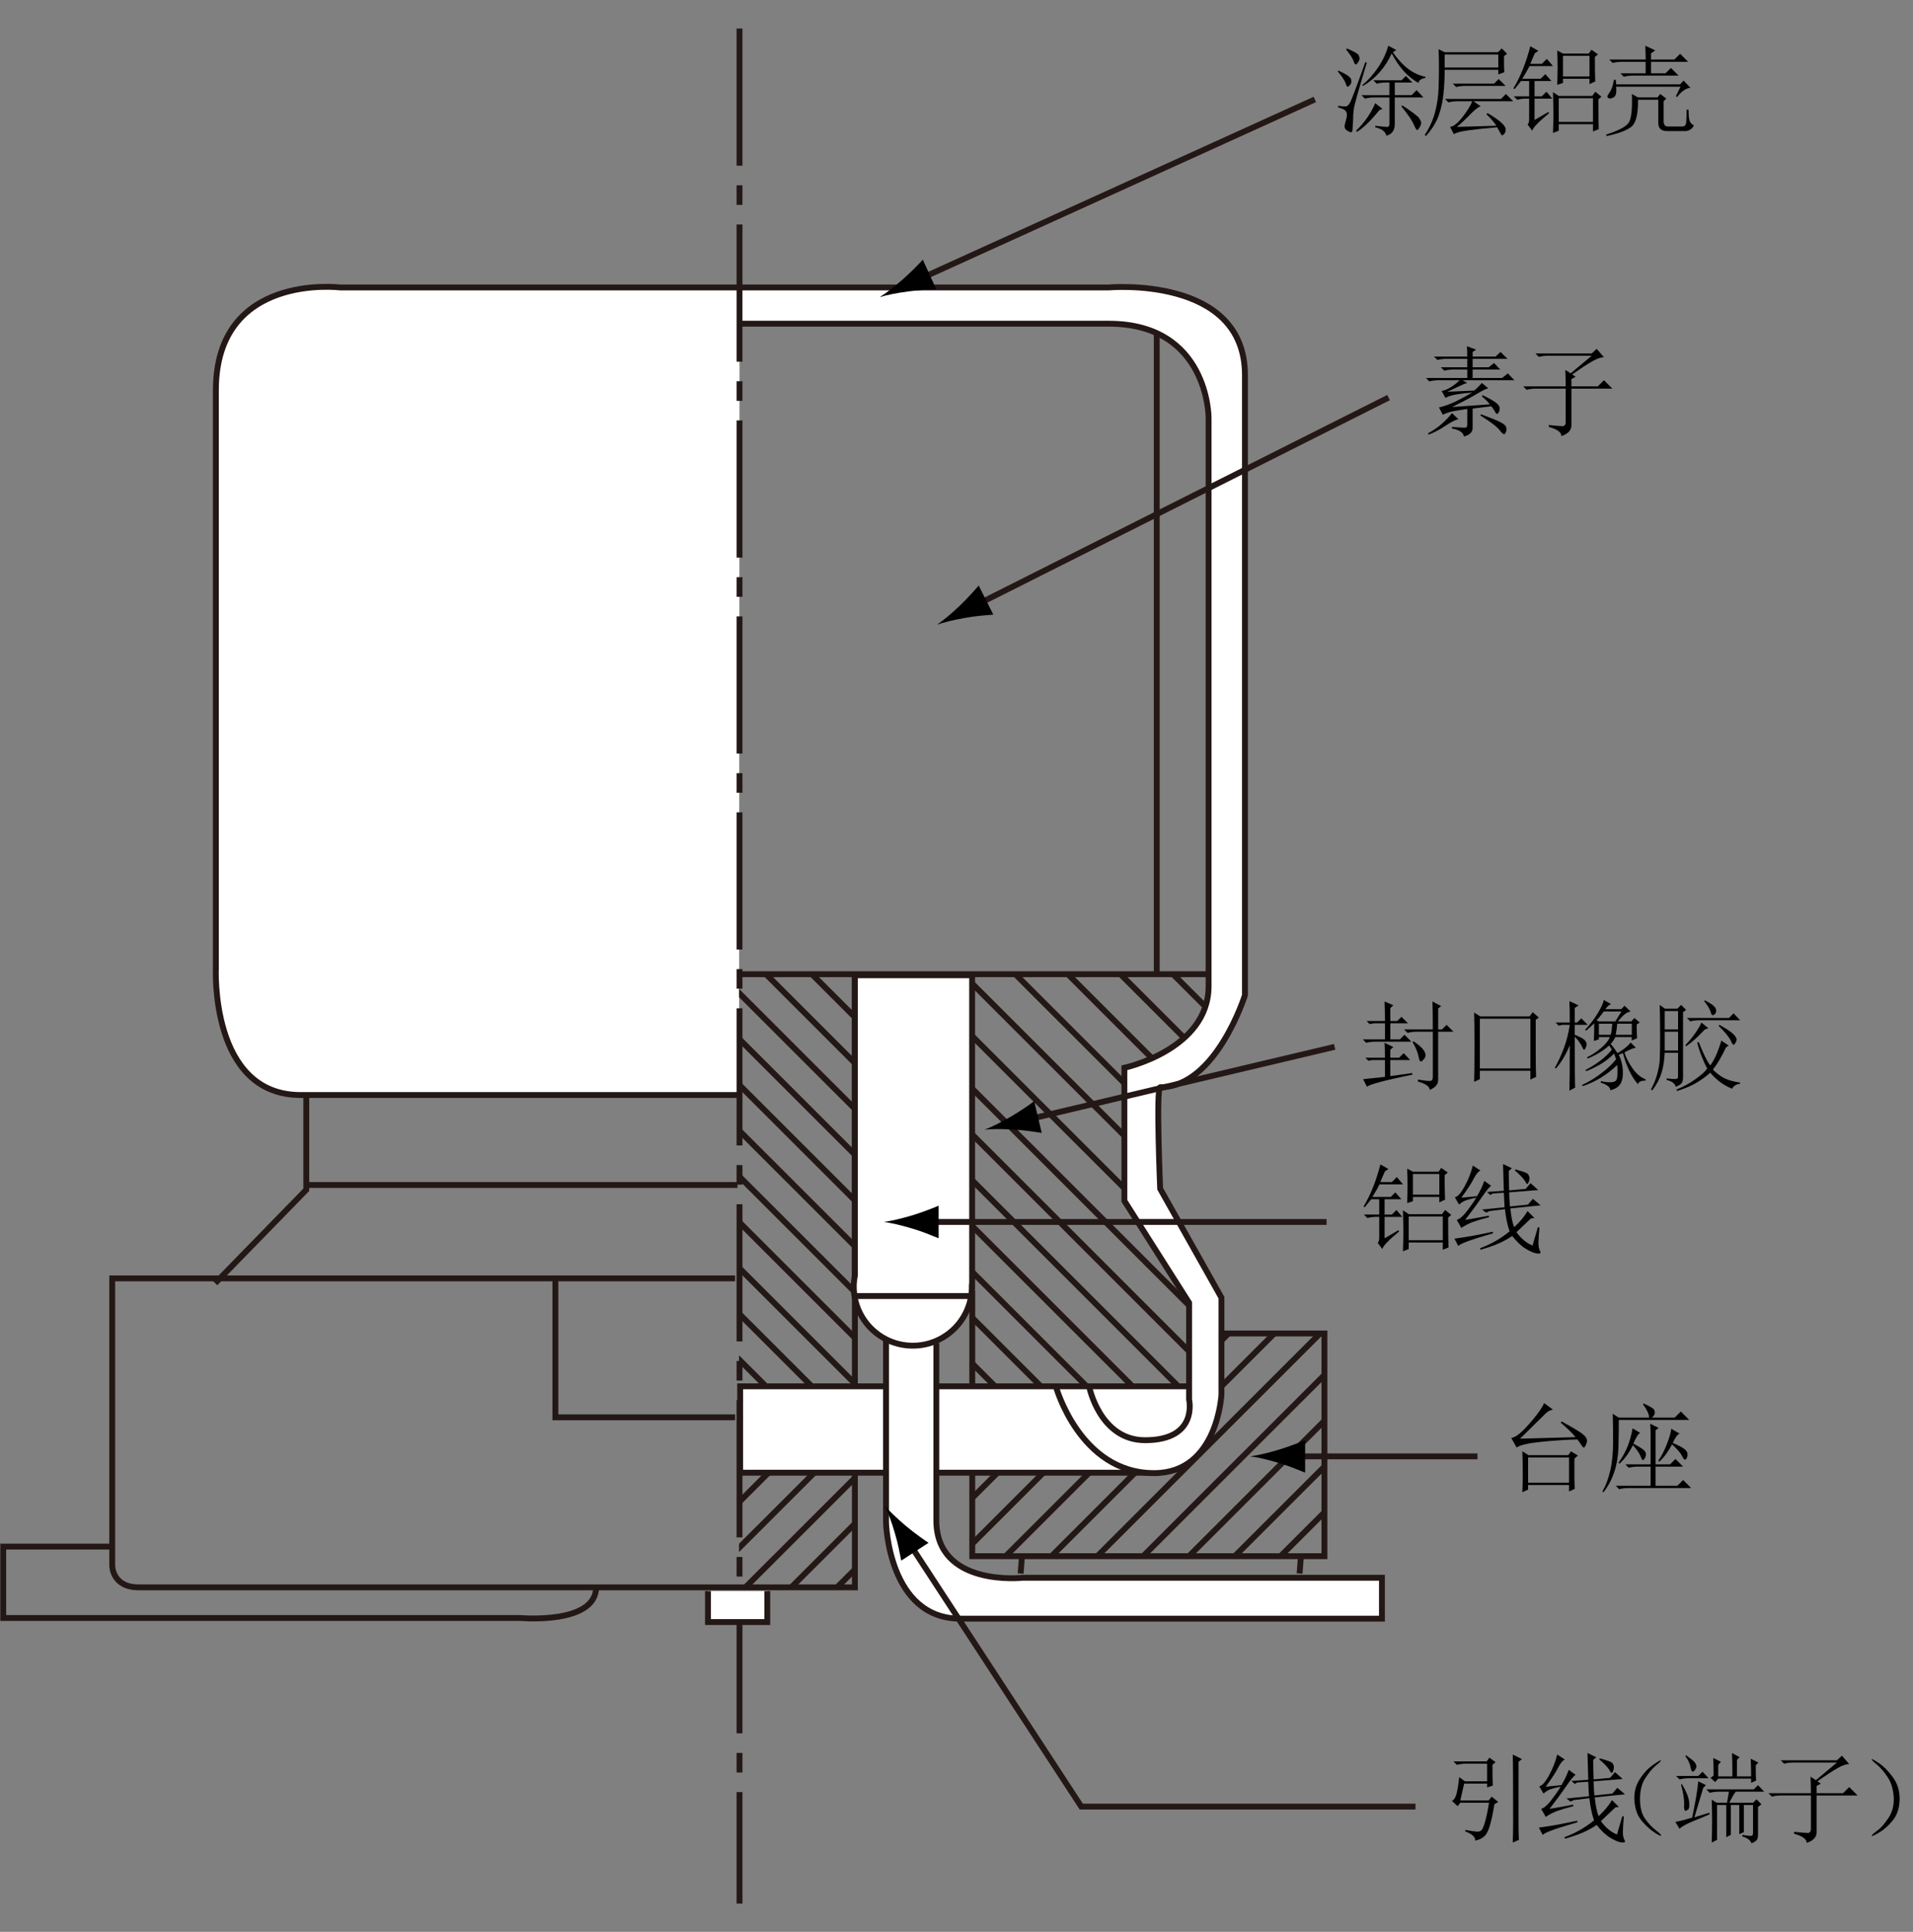 <?xml version="1.0" encoding="UTF-8"?>
<svg id="uuid-9ef6440a-3fce-44c2-acfc-bb92e21cd3b8" data-name="レイヤー 1" xmlns="http://www.w3.org/2000/svg" xmlns:xlink="http://www.w3.org/1999/xlink" viewBox="0 0 141.391 142.792">
  <rect x="0" y="0" width="141.391" height="142.792" fill="#808080" stroke="none"/>
  <defs>
    <clipPath id="uuid-227b4417-421e-4b1c-85d3-a7f8e9eae25e">
      <polyline points="88.882 98.564 88.882 105.457 73.443 105.457 73.443 104.661 62.19 104.661 62.19 106.054 54.621 106.054 54.621 117.329 63.185 117.329 63.185 106.352 71.851 106.352 71.851 115.016 97.889 115.016 97.889 98.564 88.882 98.564" style="fill: none;"/>
    </clipPath>
    <clipPath id="uuid-ddfeb444-65cb-4cc0-aa5a-e4e895c4fac3">
      <rect width="185.973" height="141.352" style="fill: none;"/>
    </clipPath>
    <clipPath id="uuid-492779d0-5bc3-4988-827a-925a91b559aa">
      <path d="M83.205,78.775c7.47-1.795,5.976-6.773,5.976-6.773h-17.33v7.368h-8.765v-7.368h-8.465v30.468h8.465v-19.417h8.765v19.417h16.036v-6.074l-4.681-7.666-.101,.036v-9.97c.036-.009,.065-.014,.101-.022" style="fill: none;"/>
    </clipPath>
    <clipPath id="uuid-b5a57573-bae3-4da0-9eba-aa0a7692ca21">
      <rect width="185.973" height="141.352" style="fill: none;"/>
    </clipPath>
  </defs>
  <g style="clip-path: url(#uuid-227b4417-421e-4b1c-85d3-a7f8e9eae25e);">
    <line x1="112.388" y1="97.293" x2="91.122" y2="118.55" style="fill: #fff;"/>
    <line x1="112.388" y1="97.293" x2="91.122" y2="118.55" style="fill: none; stroke: #231815; stroke-width: .434px;"/>
    <line x1="109.001" y1="97.293" x2="87.737" y2="118.55" style="fill: #fff;"/>
    <line x1="109.001" y1="97.293" x2="87.737" y2="118.55" style="fill: none; stroke: #231815; stroke-width: .434px;"/>
    <line x1="105.614" y1="97.293" x2="84.35" y2="118.55" style="fill: #fff;"/>
    <line x1="105.614" y1="97.293" x2="84.35" y2="118.55" style="fill: none; stroke: #231815; stroke-width: .434px;"/>
    <line x1="102.229" y1="97.293" x2="80.964" y2="118.55" style="fill: #fff;"/>
    <line x1="102.229" y1="97.293" x2="80.964" y2="118.55" style="fill: none; stroke: #231815; stroke-width: .434px;"/>
    <line x1="98.842" y1="97.293" x2="77.577" y2="118.55" style="fill: #fff;"/>
    <line x1="98.842" y1="97.293" x2="77.577" y2="118.55" style="fill: none; stroke: #231815; stroke-width: .434px;"/>
    <line x1="95.455" y1="97.293" x2="74.192" y2="118.55" style="fill: #fff;"/>
    <line x1="95.455" y1="97.293" x2="74.192" y2="118.55" style="fill: none; stroke: #231815; stroke-width: .434px;"/>
    <line x1="92.07" y1="97.293" x2="70.805" y2="118.55" style="fill: #fff;"/>
    <line x1="92.07" y1="97.293" x2="70.805" y2="118.55" style="fill: none; stroke: #231815; stroke-width: .434px;"/>
    <line x1="88.684" y1="97.293" x2="67.419" y2="118.55" style="fill: #fff;"/>
    <line x1="88.684" y1="97.293" x2="67.419" y2="118.55" style="fill: none; stroke: #231815; stroke-width: .434px;"/>
    <line x1="85.296" y1="97.293" x2="64.032" y2="118.55" style="fill: #fff;"/>
    <line x1="85.296" y1="97.293" x2="64.032" y2="118.55" style="fill: none; stroke: #231815; stroke-width: .434px;"/>
    <line x1="81.911" y1="97.293" x2="60.646" y2="118.55" style="fill: #fff;"/>
    <line x1="81.911" y1="97.293" x2="60.646" y2="118.55" style="fill: none; stroke: #231815; stroke-width: .434px;"/>
    <line x1="78.524" y1="97.293" x2="57.259" y2="118.55" style="fill: #fff;"/>
    <line x1="78.524" y1="97.293" x2="57.259" y2="118.55" style="fill: none; stroke: #231815; stroke-width: .434px;"/>
    <line x1="75.137" y1="97.293" x2="53.872" y2="118.55" style="fill: #fff;"/>
    <line x1="75.137" y1="97.293" x2="53.872" y2="118.55" style="fill: none; stroke: #231815; stroke-width: .434px;"/>
    <line x1="71.751" y1="97.293" x2="50.485" y2="118.55" style="fill: #fff;"/>
    <line x1="71.751" y1="97.293" x2="50.485" y2="118.55" style="fill: none; stroke: #231815; stroke-width: .434px;"/>
    <line x1="68.364" y1="97.293" x2="47.101" y2="118.55" style="fill: #fff;"/>
    <line x1="68.364" y1="97.293" x2="47.101" y2="118.55" style="fill: none; stroke: #231815; stroke-width: .434px;"/>
    <line x1="64.978" y1="97.293" x2="43.714" y2="118.55" style="fill: #fff;"/>
    <line x1="64.978" y1="97.293" x2="43.714" y2="118.55" style="fill: none; stroke: #231815; stroke-width: .434px;"/>
  </g>
  <polyline points="89.878 98.564 97.889 98.564 97.889 115.027 71.86 115.027 71.86 95.38" style="fill: none; stroke: #231815; stroke-width: .434px;"/>
  <path d="M54.331,94.494H8.295v21.243s0,1.592,1.946,1.592H63.185v-45.139" style="fill: none; stroke: #231815; stroke-width: .434px;"/>
  <polyline points="88.821 102.47 54.706 102.47 54.706 108.856 85.518 108.856 88.782 104.264 88.821 102.47" style="fill: #fff;"/>
  <polygon points="88.821 102.47 54.706 102.47 54.706 108.856 85.518 108.856 88.782 104.264 88.821 102.47" style="fill: none; stroke: #231815; stroke-width: .434px;"/>
  <g style="clip-path: url(#uuid-ddfeb444-65cb-4cc0-aa5a-e4e895c4fac3);">
    <g>
      <path d="M54.625,80.939H22.223c-6.71,0-6.267-9.391-6.267-9.391V28.846c0-8.719,9.173-7.599,9.173-7.599h56.815s10.071-.903,10.071,6.479v45.835s-2.136,6.804-6.266,6.804c-.317,0,0,7.504,0,7.504l4.529,8.048v7.155s-.279,5.814-4.978,5.814c-5.498,0-7.264-6.416-7.264-6.416h2.459s.78,3.983,4.136,3.983c3.953,0,3.256-3.002,3.256-3.002v-7.155l-4.783-7.532v-9.837s6.224-1.343,6.224-6.036V30.858s-.003-6.932-7.384-6.932h-27.285" style="fill: #fff;"/>
      <path d="M54.625,80.939H22.223c-6.71,0-6.267-9.391-6.267-9.391V28.846c0-8.719,9.173-7.599,9.173-7.599h56.815s10.071-.903,10.071,6.479v45.835s-2.136,6.804-6.266,6.804c-.317,0,0,7.504,0,7.504l4.529,8.048v7.155s-.279,5.814-4.978,5.814c-5.498,0-7.264-6.416-7.264-6.416h2.459s.78,3.983,4.136,3.983c3.953,0,3.256-3.002,3.256-3.002v-7.155l-4.783-7.532v-9.837s6.224-1.343,6.224-6.036V30.858s-.003-6.932-7.384-6.932h-27.285" style="fill: none; stroke: #231815; stroke-width: .434px;"/>
      <line x1="54.658" y1="2.108" x2="54.658" y2="140.704" style="fill: none; stroke: #231815; stroke-dasharray: 0 0 0 0 10.14 1.448 1.448 1.448; stroke-width: .434px;"/>
    </g>
  </g>
  <polyline points="22.637 80.861 22.637 87.943 15.906 94.848" style="fill: none; stroke: #231815; stroke-width: .434px;"/>
  <line x1="54.507" y1="72.01" x2="89.212" y2="72.01" style="fill: none; stroke: #231815; stroke-width: .434px;"/>
  <line x1="22.637" y1="87.59" x2="54.507" y2="87.59" style="fill: none; stroke: #231815; stroke-width: .434px;"/>
  <polyline points="41.049 94.494 41.049 104.763 54.331 104.763" style="fill: none; stroke: #231815; stroke-width: .434px;"/>
  <line x1="85.496" y1="71.835" x2="85.496" y2="24.567" style="fill: none; stroke: #231815; stroke-width: .434px;"/>
  <path d="M65.487,98.921v13.628s.178,7.095,5.489,7.095h31.164v-3.022h-26.56s-6.375,.706-6.375-4.249v-13.098" style="fill: #fff;"/>
  <path d="M65.487,98.921v13.628s.178,7.095,5.489,7.095h31.164v-3.022h-26.56s-6.375,.706-6.375-4.249v-13.098" style="fill: none; stroke: #231815; stroke-width: .434px;"/>
  <g style="clip-path: url(#uuid-492779d0-5bc3-4988-827a-925a91b559aa);">
    <line x1="53.35" y1="61.97" x2="90.176" y2="98.785" style="fill: #fff;"/>
    <line x1="53.35" y1="61.97" x2="90.176" y2="98.785" style="fill: none; stroke: #231815; stroke-width: .434px;"/>
    <line x1="53.35" y1="58.087" x2="90.176" y2="94.904" style="fill: #fff;"/>
    <line x1="53.35" y1="58.087" x2="90.176" y2="94.904" style="fill: none; stroke: #231815; stroke-width: .434px;"/>
    <line x1="53.35" y1="54.204" x2="90.176" y2="91.021" style="fill: #fff;"/>
    <line x1="53.35" y1="54.204" x2="90.176" y2="91.021" style="fill: none; stroke: #231815; stroke-width: .434px;"/>
    <line x1="53.35" y1="50.321" x2="90.176" y2="87.136" style="fill: #fff;"/>
    <line x1="53.35" y1="50.321" x2="90.176" y2="87.136" style="fill: none; stroke: #231815; stroke-width: .434px;"/>
    <line x1="53.35" y1="46.438" x2="90.176" y2="83.255" style="fill: #fff;"/>
    <line x1="53.35" y1="46.438" x2="90.176" y2="83.255" style="fill: none; stroke: #231815; stroke-width: .434px;"/>
    <line x1="53.35" y1="42.555" x2="90.176" y2="79.37" style="fill: #fff;"/>
    <line x1="53.35" y1="42.555" x2="90.176" y2="79.37" style="fill: none; stroke: #231815; stroke-width: .434px;"/>
    <line x1="53.35" y1="38.672" x2="90.176" y2="75.487" style="fill: #fff;"/>
    <line x1="53.35" y1="38.672" x2="90.176" y2="75.487" style="fill: none; stroke: #231815; stroke-width: .434px;"/>
    <line x1="53.35" y1="34.788" x2="90.176" y2="71.604" style="fill: none; stroke: #231815; stroke-width: .434px;"/>
    <line x1="53.35" y1="65.354" x2="90.176" y2="102.173" style="fill: #fff;"/>
    <line x1="53.35" y1="65.354" x2="90.176" y2="102.173" style="fill: none; stroke: #231815; stroke-width: .434px;"/>
    <line x1="53.35" y1="68.743" x2="90.176" y2="105.558" style="fill: #fff;"/>
    <line x1="53.35" y1="68.743" x2="90.176" y2="105.558" style="fill: none; stroke: #231815; stroke-width: .434px;"/>
    <line x1="53.35" y1="72.127" x2="90.176" y2="108.942" style="fill: #fff;"/>
    <line x1="53.35" y1="72.127" x2="90.176" y2="108.942" style="fill: none; stroke: #231815; stroke-width: .434px;"/>
    <line x1="53.35" y1="75.511" x2="90.176" y2="112.329" style="fill: #fff;"/>
    <line x1="53.35" y1="75.511" x2="90.176" y2="112.329" style="fill: none; stroke: #231815; stroke-width: .434px;"/>
    <line x1="53.35" y1="78.898" x2="90.176" y2="115.713" style="fill: #fff;"/>
    <line x1="53.35" y1="78.898" x2="90.176" y2="115.713" style="fill: none; stroke: #231815; stroke-width: .434px;"/>
    <line x1="53.35" y1="82.283" x2="90.176" y2="119.099" style="fill: #fff;"/>
    <line x1="53.35" y1="82.283" x2="90.176" y2="119.099" style="fill: none; stroke: #231815; stroke-width: .434px;"/>
    <line x1="53.35" y1="85.669" x2="90.176" y2="122.484" style="fill: #fff;"/>
    <line x1="53.35" y1="85.669" x2="90.176" y2="122.484" style="fill: none; stroke: #231815; stroke-width: .434px;"/>
    <line x1="53.35" y1="89.053" x2="90.176" y2="125.87" style="fill: #fff;"/>
    <line x1="53.35" y1="89.053" x2="90.176" y2="125.87" style="fill: none; stroke: #231815; stroke-width: .434px;"/>
    <line x1="53.35" y1="92.439" x2="90.176" y2="129.253" style="fill: #fff;"/>
    <line x1="53.35" y1="92.439" x2="90.176" y2="129.253" style="fill: none; stroke: #231815; stroke-width: .434px;"/>
    <line x1="53.35" y1="95.826" x2="90.176" y2="132.641" style="fill: #fff;"/>
    <line x1="53.35" y1="95.826" x2="90.176" y2="132.641" style="fill: none; stroke: #231815; stroke-width: .434px;"/>
    <line x1="53.35" y1="99.21" x2="90.176" y2="136.026" style="fill: #fff;"/>
    <line x1="53.35" y1="99.21" x2="90.176" y2="136.026" style="fill: none; stroke: #231815; stroke-width: .434px;"/>
  </g>
  <path d="M63.185,72.088v22.194c-.053,.267-.084,.539-.084,.822,0,2.411,1.956,4.363,4.366,4.363s4.366-1.952,4.366-4.363h.017v-23.016h-8.666" style="fill: #fff;"/>
  <path d="M63.185,72.088v22.194c-.053,.267-.084,.539-.084,.822,0,2.411,1.956,4.363,4.366,4.363s4.366-1.952,4.366-4.363h.017v-23.016h-8.666Z" style="fill: none; stroke: #231815; stroke-width: .434px;"/>
  <g style="clip-path: url(#uuid-b5a57573-bae3-4da0-9eba-aa0a7692ca21);">
    <g>
      <line x1="63.185" y1="95.799" x2="71.751" y2="95.799" style="fill: none; stroke: #231815; stroke-width: .434px;"/>
      <path d="M8.206,114.319H.239v5.277H38.485s5.577,.497,5.577-2.289" style="fill: none; stroke: #231815; stroke-width: .434px;"/>
    </g>
  </g>
  <rect x="52.328" y="117.605" width="4.382" height="2.291" style="fill: #fff;"/>
  <polyline points="56.71 117.605 56.71 119.895 52.328 119.895 52.328 117.605" style="fill: none; stroke: #231815; stroke-width: .434px;"/>
  <line x1="75.536" y1="115.016" x2="75.436" y2="116.31" style="fill: #fff;"/>
  <line x1="75.536" y1="115.016" x2="75.436" y2="116.31" style="fill: none; stroke: #231815; stroke-width: .434px;"/>
  <line x1="96.153" y1="115.016" x2="96.053" y2="116.31" style="fill: #fff;"/>
  <line x1="96.153" y1="115.016" x2="96.053" y2="116.31" style="fill: none; stroke: #231815; stroke-width: .434px;"/>
  <g>
    <path d="M98.929,5.221c.585,.264,.896,.481,.935,.65,.037,.17,.014,.302-.071,.396-.085,.095-.146,.142-.184,.142-.057,0-.104-.075-.142-.226-.076-.227-.273-.528-.595-.905l.057-.057Zm2.094-.594c-.604,2-.924,3.14-.962,3.423s-.057,.585-.057,.905c-.019,.339-.033,.561-.042,.665-.01,.104-.043,.156-.099,.156-.057,0-.151-.038-.283-.113-.133-.076-.198-.179-.198-.311,0-.113,.028-.254,.085-.424,.057-.188,.085-.339,.085-.453s-.038-.212-.113-.297c-.076-.085-.255-.165-.538-.241v-.113c.321,.038,.519,.052,.595,.042,.075-.009,.165-.094,.269-.255,.104-.16,.485-1.164,1.146-3.013l.112,.028Zm-1.471-1.046c.527,.226,.815,.392,.863,.495,.047,.104,.07,.184,.07,.24,0,.095-.038,.194-.113,.297-.075,.104-.123,.156-.142,.156-.075,0-.132-.075-.17-.226-.095-.245-.282-.538-.565-.877l.057-.085Zm2.094,4.045l.537,.424-.226,.085c-.661,.811-1.217,1.348-1.67,1.612l-.057-.085c.623-.603,1.094-1.282,1.415-2.037Zm-.142-1.697h2.094l.312-.311,.48,.481h-1.301v.934h1.245l.367-.368,.51,.538h-2.122v1.896c.019,.509-.189,.82-.623,.933-.057-.302-.33-.509-.82-.622v-.113c.472,.057,.764,.085,.877,.085s.17-.075,.17-.227v-1.952h-1.132c-.245,0-.472,.028-.679,.085l-.255-.254h2.065v-.934h-.255c-.245,0-.472,.028-.679,.085l-.255-.255Zm1.104-2.546l.595,.312-.255,.169c.717,1.038,1.518,1.641,2.405,1.811v.085c-.321,.057-.491,.179-.51,.368-.773-.415-1.434-1.141-1.98-2.178-.472,1.037-1.18,1.839-2.122,2.404l-.057-.057c.434-.358,.825-.796,1.174-1.315s.599-1.051,.75-1.599Zm1.047,4.413c.717,.472,1.127,.783,1.231,.933,.103,.151,.155,.274,.155,.368,0,.075-.038,.179-.113,.311s-.132,.198-.17,.198c-.057,0-.113-.066-.17-.198-.113-.264-.25-.514-.41-.75s-.363-.504-.608-.806l.085-.057Z"/>
    <path d="M105.307,9.972c.358-.547,.612-1.112,.764-1.697s.236-1.165,.255-1.74,.028-1.104,.028-1.584-.01-.919-.028-1.315l.453,.226h3.933l.283-.283,.396,.396-.227,.17v.636c0,.217,.009,.401,.028,.552l-.453,.169v-.339h-3.961c0,.566-.028,1.141-.085,1.726s-.175,1.131-.354,1.641c-.18,.509-.495,1.018-.948,1.527l-.085-.085Zm1.472-5.94v.961h3.961v-.961h-3.961Zm3.169,4.328c.358,.208,.665,.415,.92,.623,.254,.208,.391,.386,.41,.538,.019,.15-.01,.269-.085,.354-.076,.084-.123,.127-.142,.127-.057,0-.095-.028-.113-.084-.075-.132-.17-.302-.283-.509-.887,.075-1.599,.15-2.136,.226-.538,.075-.892,.17-1.062,.283l-.283-.538c.245-.019,.547-.255,.906-.707,.357-.453,.603-.849,.735-1.188h-1.075c-.245,0-.472,.028-.68,.085l-.254-.254h4.131l.368-.368,.537,.537h-2.942l.537,.368c-.17,.056-.405,.236-.707,.537-.302,.321-.65,.651-1.047,.99l2.914-.085c-.17-.264-.415-.547-.735-.849l.085-.085Zm-2.575-2.178h3.056l.34-.34,.51,.509h-2.972c-.282,0-.509,.028-.679,.085l-.255-.254Z"/>
    <path d="M113.419,8.87l1.022-.593,.058,.084c-.777,.64-1.194,1.073-1.251,1.299l-.341-.452c.075-.075,.113-.207,.113-.396v-1.524h-.198c-.247,0-.474,.028-.683,.085l-.256-.254h1.137v-1.129h-.597c-.151,.188-.312,.386-.482,.593l-.086-.057c.512-.828,.929-1.863,1.251-3.105l.597,.338-.256,.169c-.133,.282-.246,.546-.341,.791h.853l.369-.367,.455,.536h-1.733c-.19,.358-.37,.668-.54,.932h1.363l.342-.339,.454,.508h-1.25v1.129h.54l.341-.338,.427,.508h-1.308v1.581Zm4.319,.311h-2.529v.48l-.426,.169c.019-.527,.028-1.002,.028-1.426s-.01-.955-.028-1.595l.426,.283h2.473l.228-.311,.454,.367-.227,.198c0,.998,.009,1.732,.028,2.202l-.427,.169v-.536Zm-.256-3.359h-1.961v.311l-.426,.141c.019-.564,.028-1.007,.028-1.327s-.01-.725-.028-1.214l.426,.226h1.904l.199-.282,.482,.339-.227,.197c0,.81,.009,1.412,.028,1.807l-.427,.197v-.395Zm-2.273,1.439v1.75h2.529v-1.75h-2.529Zm.312-3.133v1.524h1.961v-1.524h-1.961Z"/>
    <path d="M118.717,9.944c.962-.302,1.528-.613,1.698-.933,.17-.321,.235-1.009,.198-2.065l.452,.254h1.443l.198-.254,.452,.339-.197,.198v1.415c-.02,.339,.122,.49,.424,.453h.962c.17,0,.265-.108,.283-.325s.028-.523,.028-.919h.142c0,.302,.019,.547,.057,.735,.037,.189,.15,.33,.34,.424-.095,.227-.283,.368-.566,.424h-1.415c-.452,0-.67-.217-.65-.65v-1.669h-1.5c.019,1.094-.16,1.772-.537,2.037-.378,.264-.972,.481-1.783,.65l-.028-.113Zm5.15-2.829l.339-.707h-4.753c.037,.415-.015,.669-.156,.764-.142,.095-.259,.127-.354,.099s-.142-.071-.142-.127,.047-.15,.142-.283c.17-.226,.283-.547,.34-.962h.142l.028,.339h4.725l.255-.283,.51,.538c-.321,.019-.651,.245-.99,.679l-.085-.057Zm-2.235-2.715c0-.377-.01-.716-.028-1.019l.735,.34-.312,.226v.453h1.727l.424-.424,.595,.594h-2.745v.848h1.075l.396-.396,.566,.566h-3.367c-.246,0-.473,.028-.68,.085l-.255-.255h1.868v-.848h-1.755c-.245,0-.472,.028-.679,.084l-.255-.254h2.688Z"/>
  </g>
  <g>
    <path d="M107.316,30.085l2.801-.198c-.17-.208-.367-.405-.594-.594l.057-.084c.434,.208,.754,.387,.962,.537,.207,.151,.307,.302,.297,.453-.01,.151-.038,.255-.085,.311-.047,.057-.08,.085-.099,.085-.057,0-.104-.047-.142-.141-.095-.151-.188-.292-.283-.424l-1.387,.169v1.386c.019,.339-.197,.565-.65,.679-.02-.283-.312-.481-.877-.594v-.113c.509,.038,.824,.057,.947,.057s.185-.066,.185-.198v-1.188c-.661,.095-1.09,.17-1.288,.227-.197,.056-.372,.123-.523,.198l-.282-.538c.207-.038,.499-.131,.877-.283,.377-.151,.905-.424,1.584-.82-.452,.038-.844,.085-1.174,.142s-.6,.141-.807,.254l-.283-.509c.208-.038,.43-.127,.665-.269,.236-.142,.457-.315,.665-.523h-1.556c-.246,0-.472,.028-.68,.085l-.255-.254h3.057v-.623h-1.019c-.246,0-.472,.028-.68,.085l-.255-.254h1.953v-.623h-1.528c-.245,0-.472,.028-.679,.085l-.255-.254h2.462c0-.321-.01-.575-.028-.764l.679,.255-.255,.169v.34h1.698l.367-.34,.51,.509h-2.575v.623h1.188l.396-.312,.453,.481h-2.038v.623h2.179l.425-.339,.481,.509h-3.82l.34,.198c-.151,.038-.358,.123-.623,.254-.283,.132-.565,.264-.849,.396l1.98-.085c.208-.169,.396-.358,.566-.565l.48,.396c-.17,.038-.443,.169-.82,.396-.396,.245-1.019,.575-1.867,.99Zm0,.453l.48,.453c-.188,.019-.509,.18-.962,.481-.452,.301-.868,.519-1.245,.651l-.057-.085c.415-.227,.769-.472,1.062-.735,.292-.264,.532-.519,.722-.764Zm2.15,.085c.717,.264,1.202,.462,1.457,.594s.392,.269,.41,.41c.019,.141,.005,.254-.042,.339-.048,.085-.081,.127-.1,.127-.095,0-.208-.095-.339-.283-.227-.283-.708-.65-1.443-1.103l.057-.085Z"/>
    <path d="M113.484,26.125h4.159l.368-.339,.538,.622c-.227,0-.515,.099-.863,.297-.35,.198-.845,.523-1.485,.976l.255,.17-.312,.17v.537h1.952l.453-.453,.622,.623h-3.027v2.715c0,.358-.245,.623-.736,.792,0-.283-.311-.509-.934-.679v-.142c.51,.057,.85,.085,1.019,.085,.17,0,.245-.132,.227-.396v-2.376h-2.207c-.245,0-.472,.028-.679,.085l-.255-.255h3.141c0-.415-.01-.82-.028-1.216l.396,.255,1.556-1.301h-3.226c-.245,0-.472,.028-.679,.084l-.255-.254Z"/>
  </g>
  <g>
    <path d="M102.364,75.469c0-.471-.01-.951-.028-1.442l.65,.283-.226,.198v.961h.509l.312-.311,.481,.48h-1.302v1.188h.707l.34-.34,.509,.51h-2.659c-.246,0-.472,.027-.68,.084l-.254-.254h1.641v-1.188h-.82l-.312,.057-.227-.227h1.358Zm.396,4.073l1.612-.226,.028,.113c-2.094,.434-3.216,.735-3.367,.904l-.283-.565c.585-.057,1.123-.113,1.613-.17v-1.244h-.962l-.255,.057-.227-.227h1.443c0-.527-.01-.896-.028-1.104l.65,.312-.226,.198v.594h.65l.34-.339,.48,.509h-1.471v1.188Zm2.037,.255c.471,.076,.773,.108,.905,.1,.132-.01,.198-.1,.198-.27v-3.366h-1.188c-.245,0-.472,.028-.679,.085l-.255-.254h2.122c0-1.019-.01-1.707-.028-2.065l.65,.34-.226,.17v1.556h.282l.34-.34,.51,.509h-1.132v3.564c0,.32-.208,.565-.623,.735,0-.245-.293-.452-.877-.622v-.142Zm-.396-2.772l.085-.056c.396,.282,.642,.499,.735,.65,.095,.151,.142,.273,.142,.367,0,.113-.047,.223-.142,.325-.094,.104-.16,.156-.197,.156-.076,0-.133-.113-.17-.34-.057-.32-.208-.688-.453-1.104Z"/>
    <path d="M113.508,78.156c0,.604,.01,1.085,.028,1.442l-.424,.198v-.65h-3.735v.622l-.424,.198c.019-.641,.027-1.537,.027-2.688s-.009-1.961-.027-2.433l.452,.283h3.65l.227-.312,.452,.396-.227,.169v2.772Zm-4.131-2.856v3.677h3.735v-3.677h-3.735Z"/>
    <path d="M116.392,76.629c0,2.169,.009,3.423,.028,3.762l-.425,.227c.019-.434,.028-1.556,.028-3.366-.265,.66-.604,1.235-1.019,1.726l-.085-.057c.245-.434,.467-.914,.665-1.442,.198-.527,.344-1.104,.438-1.726h-.565l-.255,.057-.227-.227h1.047c0-.792-.01-1.319-.028-1.584l.679,.312-.282,.198v1.074h.17l.311-.311,.481,.48h-.962v.735c.377,.151,.617,.278,.722,.382,.103,.104,.155,.212,.155,.325,0,.076-.024,.161-.071,.255-.047,.095-.08,.142-.099,.142-.057,0-.113-.075-.17-.227-.113-.245-.292-.49-.537-.735Zm3.565,1.217c-.151,.056-.255,.094-.312,.112,.17,.34,.269,.717,.297,1.132s-.023,.745-.155,.99c-.133,.245-.387,.414-.765,.509,0-.227-.235-.415-.707-.565v-.113c.264,.057,.5,.085,.707,.085,.151,0,.273-.028,.368-.085,.094-.057,.146-.212,.155-.467s.005-.495-.014-.722c-.773,.736-1.623,1.254-2.547,1.557l-.057-.085c.434-.189,.892-.462,1.372-.82,.481-.358,.863-.717,1.146-1.075-.057-.17-.104-.312-.142-.425-.34,.34-.703,.618-1.089,.835-.388,.217-.713,.372-.977,.467l-.057-.085c.34-.17,.688-.387,1.047-.65s.66-.547,.905-.849c-.075-.132-.142-.235-.198-.312-.452,.396-.98,.717-1.584,.962l-.057-.085c.377-.188,.726-.419,1.047-.693,.32-.272,.537-.541,.65-.806h-.82v.17l-.368,.113c.019-.321,.028-.755,.028-1.302-.188,.188-.387,.368-.594,.538l-.085-.057c.358-.377,.669-.782,.934-1.217,.264-.434,.415-.764,.453-.99l.537,.312c-.113,.019-.254,.142-.424,.367h1.188l.226-.254,.453,.424c-.188,.038-.368,.138-.538,.297-.169,.161-.302,.307-.396,.438h.99l.227-.254,.396,.339-.226,.142c0,.49,.009,.83,.028,1.019l-.396,.17v-.255h-1.217c-.075,.17-.188,.34-.34,.509,.17,.189,.34,.415,.51,.68,.49-.302,.811-.566,.962-.793l.396,.396c-.151,0-.435,.113-.85,.34,.113,.377,.312,.769,.595,1.174s.604,.674,.962,.806v.113c-.302-.019-.491,.065-.565,.255-.473-.547-.84-1.311-1.104-2.291Zm-.566-2.349l.453-.735h-1.302c-.208,.283-.387,.5-.538,.65l.17,.085h1.217Zm-1.217,.17v.82h.877c.057-.245,.095-.519,.113-.82h-.99Zm1.358,0c-.02,.245-.057,.519-.113,.82h1.188v-.82h-1.075Z"/>
    <path d="M122.019,80.532c.207-.377,.363-.759,.467-1.146,.104-.386,.165-.726,.184-1.019,.019-.292,.028-.905,.028-1.838s-.01-1.684-.028-2.249l.396,.282h.905l.283-.282,.368,.367-.227,.17v4.809c0,.189-.033,.33-.1,.425-.065,.094-.212,.188-.438,.282-.057-.245-.282-.414-.679-.509v-.113c.358,.038,.589,.053,.693,.043,.104-.01,.155-.071,.155-.185v-1.753h-.99c-.019,.547-.095,1.037-.227,1.471s-.358,.867-.679,1.301l-.113-.057Zm1.019-5.799v1.358h.99v-1.358h-.99Zm0,1.527v1.387h.99v-1.387h-.99Zm4.527,1.16c-.302,.66-.622,1.207-.962,1.641,.283,.283,.565,.495,.849,.637s.67,.249,1.16,.325v.085c-.265,.019-.462,.142-.594,.367-.359-.15-.665-.325-.92-.523-.255-.197-.486-.419-.693-.664-.265,.245-.59,.485-.977,.721-.387,.236-.882,.448-1.485,.637l-.028-.113c.51-.207,.98-.467,1.415-.777,.434-.312,.717-.57,.849-.778-.17-.32-.32-.655-.452-1.004-.133-.349-.227-.655-.283-.92l.113-.028c.34,.868,.622,1.443,.849,1.726,.302-.396,.575-1.008,.82-1.838l.538,.367-.198,.142Zm-1.811-1.839l.509,.425-.255,.085c-.528,.565-.99,.98-1.386,1.244l-.057-.085c.245-.245,.48-.527,.707-.849,.227-.32,.387-.594,.481-.82Zm-1.075-.339h3.112l.34-.34,.48,.509h-2.999c-.245,0-.472,.028-.68,.085l-.254-.254Zm1.329-1.302c.358,.188,.59,.34,.693,.453s.151,.226,.142,.339-.047,.194-.113,.24c-.066,.048-.108,.071-.127,.071-.075,0-.132-.085-.17-.255-.075-.227-.236-.49-.48-.792l.056-.057Zm1.075,1.811c.378,.208,.655,.382,.835,.523s.297,.26,.354,.354c.057,.095,.085,.16,.085,.198,0,.075-.028,.16-.085,.254-.057,.095-.104,.142-.141,.142-.057,0-.123-.094-.198-.282-.133-.283-.435-.651-.905-1.104l.056-.085Z"/>
  </g>
  <g>
    <path d="M102.336,91.529l1.019-.595,.057,.085c-.773,.642-1.188,1.075-1.245,1.302l-.339-.453c.074-.075,.112-.207,.112-.396v-1.528h-.197c-.246,0-.472,.028-.68,.085l-.255-.254h1.132v-1.132h-.594c-.151,.188-.312,.387-.481,.594l-.085-.057c.51-.829,.925-1.866,1.245-3.111l.595,.34-.255,.17c-.132,.282-.245,.547-.34,.792h.85l.367-.368,.453,.537h-1.727c-.188,.358-.367,.67-.537,.934h1.358l.339-.339,.453,.509h-1.245v1.132h.538l.339-.34,.425,.509h-1.302v1.585Zm4.301,.311h-2.519v.481l-.424,.169c.019-.527,.028-1.004,.028-1.428s-.01-.957-.028-1.599l.424,.283h2.462l.227-.312,.453,.368-.227,.197c0,1,.009,1.735,.028,2.207l-.425,.17v-.538Zm-.255-3.366h-1.952v.312l-.424,.142c.019-.566,.028-1.009,.028-1.33s-.01-.726-.028-1.216l.424,.227h1.896l.197-.283,.481,.339-.227,.198c0,.812,.01,1.414,.028,1.811l-.425,.198v-.396Zm-2.264,1.443v1.753h2.519v-1.753h-2.519Zm.312-3.141v1.527h1.952v-1.527h-1.952Z"/>
    <path d="M107.5,91.557c.528-.075,.953-.142,1.273-.198,.321-.057,.84-.16,1.557-.312l.028,.113c-.849,.245-1.467,.438-1.854,.58s-.627,.259-.722,.354l-.283-.537Zm1.358-5.403l.566,.368c-.151,.057-.312,.245-.481,.565-.17,.34-.48,.82-.934,1.442l1.16-.113c.227-.377,.405-.754,.537-1.131l.51,.367c-.132,.076-.358,.35-.679,.82-.321,.472-.736,1.037-1.245,1.697,.264-.037,.849-.142,1.754-.311v.112c-.509,.133-.905,.251-1.188,.354s-.565,.25-.849,.438l-.34-.594c.208-.057,.448-.259,.722-.608,.273-.349,.514-.692,.722-1.032-.208,.038-.425,.09-.65,.155-.227,.066-.435,.185-.623,.354l-.312-.538c.208-.037,.448-.306,.722-.806s.477-1.014,.608-1.542Zm2.688,1.98c0,.264,.019,.612,.057,1.046l1.33-.141,.367-.425,.566,.48-2.235,.227c.057,.585,.15,1.047,.282,1.387,.415-.378,.745-.773,.991-1.188l.509,.509-.255,.028c-.358,.34-.717,.68-1.075,1.019,.34,.472,.736,.802,1.188,.99l.396-1.357,.113,.028c-.038,.434-.062,.792-.071,1.074-.01,.283,.033,.51,.128,.679,.019,.038,.028,.066,.028,.085,0,.075-.1,.1-.298,.071-.197-.028-.462-.142-.792-.34s-.665-.514-1.004-.947c-.34,.226-.685,.415-1.033,.565-.35,.15-.788,.302-1.315,.453l-.028-.113c.811-.302,1.537-.717,2.179-1.245-.17-.509-.283-1.056-.34-1.641l-1.16,.142-.227,.113-.311-.227,1.669-.17c-.019-.264-.038-.622-.057-1.074l-.82,.057-.17,.112-.255-.226,1.245-.085c-.019-.66-.038-1.32-.057-1.98l.651,.312-.227,.198c0,.396,.009,.877,.028,1.442l1.217-.113,.367-.425,.566,.51-2.15,.17Zm.424-1.612l.028-.085c.585,.151,.906,.278,.963,.382,.056,.104,.084,.193,.084,.269,0,.095-.019,.188-.056,.283-.038,.094-.076,.141-.113,.141-.038,0-.095-.075-.17-.226-.133-.208-.378-.462-.736-.764Z"/>
  </g>
  <g>
    <path d="M112.348,106.341l4.104-.113c-.208-.264-.576-.622-1.104-1.075l.085-.084c.717,.396,1.207,.688,1.471,.876,.265,.189,.396,.378,.396,.566,0,.057-.028,.151-.085,.282-.057,.133-.104,.198-.142,.198-.057,0-.104-.037-.142-.113-.113-.169-.226-.329-.339-.48-.793,.019-1.67,.075-2.632,.17s-1.585,.235-1.867,.424l-.396-.707c.17-.019,.377-.127,.622-.325s.575-.547,.991-1.047c.414-.499,.688-.9,.82-1.202l.65,.481c-.208,.038-.387,.132-.537,.282-.17,.17-.803,.792-1.896,1.867Zm.17,3.96c.019-.396,.028-.881,.028-1.457s-.01-1.098-.028-1.569l.453,.283h2.942l.198-.283,.51,.312-.255,.226v1.442c0,.208,.009,.472,.028,.793l-.425,.197v-.48h-3.027v.339l-.425,.198Zm.425-2.574v1.867h3.027v-1.867h-3.027Z"/>
    <path d="M118.432,110.244c.245-.415,.438-.924,.58-1.527s.212-1.329,.212-2.178-.01-1.527-.028-2.037l.453,.283h2.235c0-.132-.038-.278-.113-.438s-.188-.344-.34-.552l.057-.057c.49,.227,.75,.387,.778,.481,.028,.094,.042,.16,.042,.197,0,.133-.075,.255-.226,.368h1.697l.453-.453,.622,.623h-5.206c0,.679-.01,1.354-.028,2.022-.02,.669-.123,1.282-.312,1.839-.188,.556-.452,1.051-.792,1.484l-.085-.057Zm3.565-2.008v-1.952c0-.434-.01-.782-.028-1.047l.622,.312-.227,.17v2.518h1.075l.396-.396,.566,.566h-2.038v1.414h1.613l.425-.425,.594,.595h-4.641c-.245,0-.472,.028-.679,.084l-.255-.254h2.575v-1.414h-.934c-.246,0-.472,.027-.68,.084l-.255-.254h1.868Zm-1.33-2.659l.565,.34c-.132,.037-.302,.302-.509,.792,.434,.226,.702,.396,.807,.509,.104,.113,.142,.236,.113,.368s-.081,.235-.156,.311c-.075,.076-.151-.009-.227-.255-.094-.226-.282-.499-.565-.82-.302,.585-.632,1.038-.99,1.358l-.085-.057c.264-.358,.48-.74,.65-1.146s.302-.872,.396-1.4Zm2.857,.028l.623,.367c-.151,.038-.321,.265-.51,.68,.434,.188,.727,.344,.878,.467,.15,.122,.221,.259,.212,.41-.01,.15-.053,.264-.128,.339-.075,.076-.169-.009-.282-.255-.113-.226-.358-.509-.736-.849-.264,.51-.575,.934-.934,1.273l-.085-.057c.245-.358,.462-.782,.651-1.272,.188-.49,.292-.858,.311-1.104Z"/>
  </g>
  <g>
    <path d="M110.309,130.451c0,.755,.01,1.264,.028,1.527l-.424,.142v-.283h-1.698l-.283,1.245h2.095l.226-.283,.481,.396-.283,.17c-.095,.584-.198,1.084-.312,1.499-.112,.415-.254,.702-.424,.862s-.396,.269-.68,.325c.019-.264-.226-.49-.735-.679v-.113c.396,.076,.68,.118,.849,.128,.17,.01,.293-.033,.368-.128,.075-.094,.16-.306,.255-.636,.094-.33,.188-.787,.283-1.372h-2.123l-.197,.254-.425-.396c.15-.057,.264-.227,.34-.509,.075-.283,.142-.698,.198-1.245l.424,.312h1.642v-1.302h-1.557c-.245,0-.472,.028-.679,.085l-.255-.255h2.462l.198-.282,.452,.339-.227,.198Zm1.925-.227v4.64c0,.358,.009,.735,.028,1.131l-.453,.198c.019-.585,.028-1.084,.028-1.499,0-2.904-.01-4.572-.028-5.007l.679,.34-.254,.197Z"/>
    <path d="M113.739,135.091c.527-.075,.952-.142,1.273-.198,.32-.057,.839-.16,1.556-.312l.028,.113c-.849,.245-1.467,.438-1.853,.58-.388,.142-.628,.259-.722,.354l-.283-.537Zm1.358-5.403l.565,.368c-.151,.057-.312,.245-.48,.565-.17,.34-.481,.82-.935,1.442l1.16-.113c.227-.377,.406-.754,.538-1.131l.509,.367c-.132,.076-.358,.35-.679,.82-.321,.472-.735,1.037-1.245,1.697,.264-.037,.849-.142,1.755-.311v.112c-.51,.133-.906,.251-1.188,.354-.283,.104-.566,.25-.85,.438l-.339-.594c.207-.057,.447-.259,.722-.608,.272-.349,.514-.692,.721-1.032-.207,.038-.424,.09-.65,.155-.227,.066-.435,.185-.622,.354l-.312-.538c.207-.037,.448-.306,.722-.806s.476-1.014,.608-1.542Zm2.688,1.98c0,.264,.019,.612,.057,1.046l1.33-.141,.368-.425,.565,.48-2.235,.227c.057,.585,.151,1.047,.283,1.387,.415-.378,.745-.773,.99-1.188l.51,.509-.255,.028c-.358,.34-.717,.68-1.075,1.019,.34,.472,.735,.802,1.188,.99l.396-1.357,.113,.028c-.038,.434-.062,.792-.07,1.074-.01,.283,.032,.51,.127,.679,.019,.038,.028,.066,.028,.085,0,.075-.099,.1-.297,.071s-.463-.142-.792-.34c-.33-.198-.665-.514-1.005-.947-.34,.226-.684,.415-1.032,.565-.35,.15-.788,.302-1.316,.453l-.028-.113c.812-.302,1.537-.717,2.179-1.245-.17-.509-.282-1.056-.339-1.641l-1.16,.142-.227,.113-.312-.227,1.67-.17c-.02-.264-.038-.622-.057-1.074l-.821,.057-.169,.112-.255-.226,1.245-.085c-.02-.66-.038-1.32-.057-1.98l.65,.312-.227,.198c0,.396,.01,.877,.028,1.442l1.217-.113,.368-.425,.565,.51-2.15,.17Zm.425-1.612l.028-.085c.584,.151,.905,.278,.962,.382s.085,.193,.085,.269c0,.095-.02,.188-.057,.283-.038,.094-.075,.141-.113,.141s-.095-.075-.17-.226c-.132-.208-.377-.462-.735-.764Z"/>
    <path d="M122.388,135.288c.292,.227,.42,.358,.382,.396-.038,.037-.217-.053-.537-.269-.321-.217-.628-.505-.92-.863-.293-.357-.462-.829-.509-1.414-.048-.584,.07-1.107,.354-1.57,.282-.462,.617-.829,1.004-1.103s.585-.387,.595-.34c.009,.047-.118,.175-.382,.382-.265,.227-.523,.537-.778,.934-.255,.396-.382,.905-.382,1.527s.122,1.108,.367,1.457,.514,.637,.807,.862Z"/>
    <path d="M125.238,134.326l1.104-.339,.028,.113c-.302,.132-.707,.302-1.217,.509-.509,.208-.849,.396-1.019,.565l-.312-.509c.188-.019,.604-.122,1.245-.312,.245-1.149,.396-2.046,.453-2.687l.565,.282-.197,.198-.651,2.178Zm-1.358-3.055h1.642l.312-.311,.452,.48h-1.471c-.246,0-.472,.028-.68,.085l-.255-.255Zm.425,.594c.32,.528,.5,.962,.538,1.302,.037,.339,.009,.537-.085,.594-.095,.057-.151,.085-.17,.085-.095,0-.133-.15-.113-.452,.019-.358-.057-.849-.227-1.472l.057-.057Zm.312-2.121c.377,.265,.599,.448,.665,.552,.065,.104,.099,.193,.099,.269,0,.095-.038,.184-.113,.269s-.123,.128-.142,.128c-.075,0-.132-.104-.17-.312-.056-.302-.188-.584-.396-.849l.057-.057Zm3.027,3.508l.142-.82h-.735c-.246,0-.472,.028-.68,.085l-.255-.255h3.509l.312-.312,.453,.481h-2.095c-.094,.095-.254,.367-.48,.82h1.754l.255-.255,.368,.368-.255,.197v2.065c0,.17-.033,.297-.099,.382-.066,.085-.194,.165-.383,.24-.075-.227-.302-.396-.679-.509v-.113c.434,.075,.674,.094,.722,.057,.047-.038,.07-.113,.07-.227v-2.036h-.679v2.008l-.34,.142v-2.149h-.622v2.206l-.34,.17v-2.376h-.679v2.573l-.396,.198c.019-.528,.028-1.056,.028-1.584s-.01-1.056-.028-1.584l.368,.227h.764Zm-.99-2.009c0-.527-.01-.962-.028-1.301l.565,.282-.197,.227v.849h1.047c0-.772-.01-1.348-.028-1.726l.565,.312-.198,.198v1.216h1.047c0-.377-.009-.811-.028-1.301l.566,.282-.198,.198c0,.509,.01,.887,.028,1.132l-.368,.17v-.312h-2.433l-.227,.255-.34-.312,.227-.17Z"/>
    <path d="M131.61,130.112h4.159l.368-.34,.538,.622c-.227,0-.515,.1-.863,.297-.35,.198-.845,.523-1.485,.977l.255,.169-.312,.17v.538h1.952l.453-.453,.622,.622h-3.027v2.716c0,.358-.245,.622-.736,.792,0-.283-.311-.509-.934-.679v-.142c.51,.057,.85,.085,1.019,.085,.17,0,.245-.132,.227-.396v-2.377h-2.207c-.245,0-.472,.028-.679,.085l-.255-.254h3.141c0-.415-.01-.82-.028-1.217l.396,.255,1.556-1.302h-3.226c-.245,0-.472,.028-.679,.085l-.255-.254Z"/>
    <path d="M139.92,134.524c-.311,.396-.65,.703-1.019,.92-.367,.216-.557,.301-.565,.254-.01-.047,.127-.174,.41-.382,.264-.188,.542-.504,.835-.947,.292-.443,.419-.957,.382-1.542-.038-.584-.184-1.069-.438-1.456s-.515-.693-.778-.92c-.283-.227-.42-.362-.41-.41,.009-.047,.188,.048,.537,.283,.35,.235,.693,.585,1.033,1.047s.504,1.004,.495,1.626c-.01,.622-.17,1.132-.481,1.527Z"/>
  </g>
  <line x1="97.182" y1="7.35" x2="67.966" y2="20.625" style="fill: none; stroke: #231815; stroke-width: .434px;"/>
  <path d="M67.143,21.542c.817-.111,1.375-.123,2.059-.153l-.998-2.196c-.161,.19-.85,.906-1.469,1.45-.664,.583-1.291,1.06-1.718,1.321,.479-.15,1.251-.307,2.127-.423"/>
  <line x1="102.628" y1="29.387" x2="72.149" y2="44.72" style="fill: none; stroke: #231815; stroke-width: .434px;"/>
  <path d="M71.366,45.666c.814-.143,1.369-.178,2.051-.235l-1.082-2.154c-.154,.198-.814,.939-1.411,1.508-.641,.61-1.249,1.109-1.666,1.388,.473-.167,1.237-.357,2.108-.507"/>
  <line x1="98.644" y1="77.379" x2="75.934" y2="82.756" style="fill: none; stroke: #231815; stroke-width: .434px;"/>
  <path d="M74.943,83.494c.826,.05,1.375,.145,2.052,.246l-.557-2.347c-.195,.161-1.006,.727-1.722,1.141-.764,.444-1.471,.791-1.94,.965,.501-.055,1.285-.061,2.166-.006"/>
  <line x1="98.046" y1="90.322" x2="68.564" y2="90.322" style="fill: none; stroke: #231815; stroke-width: .434px;"/>
  <path d="M67.435,90.812c.791,.239,1.305,.46,1.938,.714v-2.409c-.228,.106-1.148,.473-1.938,.713-.845,.254-1.613,.427-2.112,.49,.499,.062,1.266,.24,2.112,.493"/>
  <line x1="109.199" y1="107.648" x2="95.656" y2="107.648" style="fill: none; stroke: #231815; stroke-width: .434px;"/>
  <path d="M94.525,108.137c.791,.239,1.304,.46,1.938,.714v-2.409c-.228,.106-1.148,.473-1.938,.711-.847,.256-1.613,.429-2.11,.493,.497,.061,1.263,.237,2.11,.491"/>
  <polyline points="104.619 133.536 79.918 133.536 67.17 114.019" style="fill: none; stroke: #231815; stroke-width: .434px;"/>
  <path d="M66.147,113.343c.234,.794,.331,1.341,.465,2.012l2.018-1.318c-.212-.13-1.025-.702-1.658-1.231-.675-.571-1.241-1.118-1.566-1.498,.221,.449,.493,1.187,.741,2.035"/>
</svg>